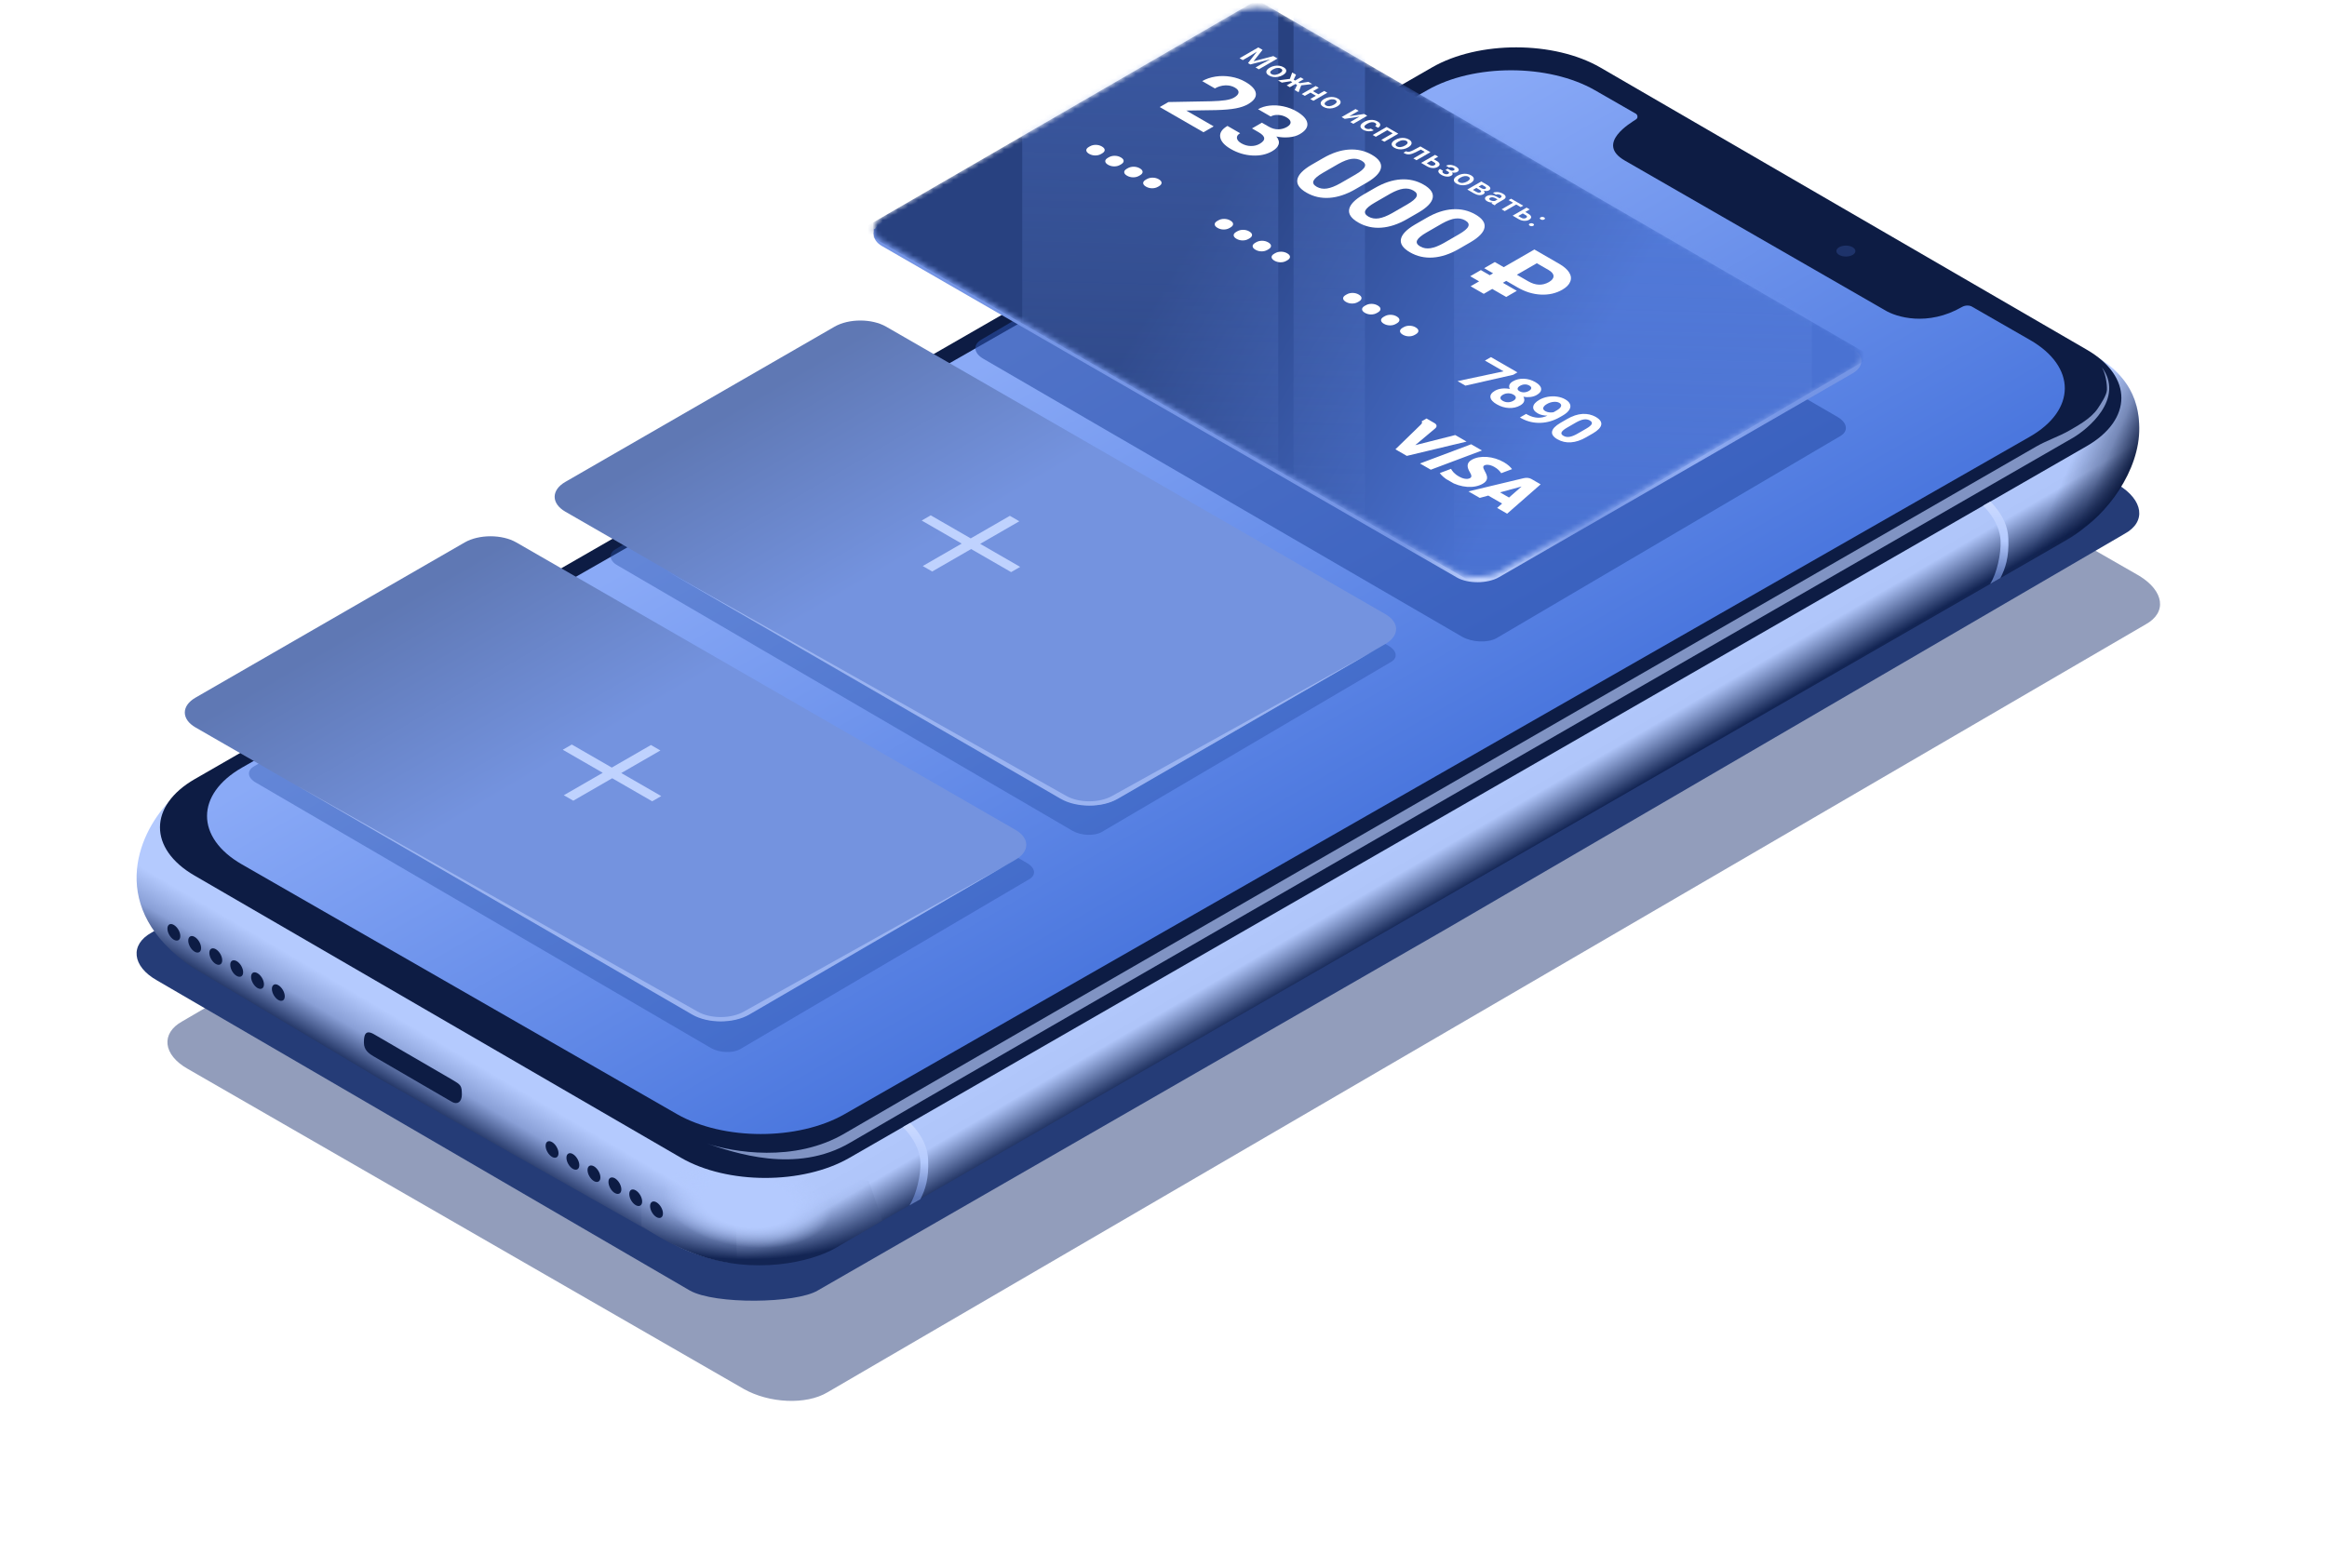 <svg width="460" height="310" viewBox="0 0 460 310" fill="none" xmlns="http://www.w3.org/2000/svg">
<g opacity="0.5" filter="url(#filter0_f)">
<path d="M147.054 274.654L37.119 211.351C32.18 208.571 31.751 204.294 36.045 201.941L296.388 50.108C300.682 47.542 307.982 47.97 312.921 50.75L422.856 113.839C427.794 116.833 428.438 121.11 424.144 123.463L358.364 161.795L290.701 201.223L163.587 275.296C159.292 277.862 151.992 277.434 147.054 274.654Z" fill="#253C77"/>
</g>
<g filter="url(#filter1_f)">
<path d="M136.361 255.172L31.042 193.859C26.079 191.065 25.647 186.766 29.963 184.402L291.62 31.803C295.936 29.224 303.273 29.654 308.236 32.448L418.726 95.855C423.689 98.865 424.337 103.163 420.021 105.528L353.909 144.053L285.904 183.681L161.645 255.172C157.329 257.752 141.324 257.967 136.361 255.172Z" fill="#253C77"/>
</g>
<path d="M316.379 32.206C307.207 26.929 292.337 26.929 283.166 32.206L38.575 172.931C29.403 178.208 29.984 185.619 39.156 190.896L132.83 245.806C142.002 251.083 156.812 251.512 165.984 246.235L408.715 106.672C417.887 101.395 419.746 91.678 410.575 86.401L316.379 32.206Z" fill="url(#paint0_linear)"/>
<path d="M413.693 70.111C429.494 78.653 422.063 96.507 412.359 104.007L407.552 95.261C407.543 85.947 404.598 65.195 413.693 70.111Z" fill="url(#paint1_linear)"/>
<path d="M422.889 84.562C422.772 76.057 417.673 72.804 414.906 70.761L396.323 90.993L400.585 111.275C401.686 110.674 405.146 108.706 410.175 105.647C416.462 101.825 423.006 93.068 422.889 84.562Z" fill="url(#paint2_linear)"/>
<path d="M37.951 191.233C21.165 179.698 27.093 165.18 33.328 158.597L145.158 227.516L145.682 249.754C139.985 249.516 133.692 246.449 131.342 245.122L74.886 213.238L37.951 191.233Z" fill="url(#paint3_linear)"/>
<path d="M126.811 229.822L126.811 242.363C128.042 242.922 130.797 245.477 137.556 247.981C149.067 252.245 160.476 249.5 165.154 246.776L174.398 241.355L171.735 233.461L126.811 229.822Z" fill="url(#paint4_radial)"/>
<path d="M121.603 229.9L121.483 240.124C121.363 240.298 124.001 241.714 135.512 245.978C147.024 250.243 155.737 247.755 158.655 245.978L173.894 239.264L178.261 227.332L121.603 229.9Z" fill="url(#paint5_radial)"/>
<path d="M89.36 217.889L73.893 208.897C72.829 208.271 71.939 207.59 71.939 206.169C71.939 204.987 72.041 203.427 73.893 204.482L89.36 213.475C91.079 214.484 91.299 214.632 91.299 216.412C91.299 217.851 90.444 218.495 89.36 217.889Z" fill="#0D1C44"/>
<path d="M55.019 194.806C55.729 195.22 56.292 196.196 56.292 197.002C56.292 197.807 55.729 198.124 55.019 197.734C54.309 197.319 53.745 196.343 53.745 195.538C53.745 194.732 54.333 194.391 55.019 194.806Z" fill="#0D1C44"/>
<path d="M50.905 192.439C51.615 192.854 52.179 193.83 52.179 194.635C52.179 195.44 51.615 195.757 50.905 195.367C50.195 194.952 49.632 193.976 49.632 193.171C49.632 192.341 50.195 192.024 50.905 192.439Z" fill="#0D1C44"/>
<path d="M46.791 190.048C47.501 190.462 48.064 191.438 48.064 192.244C48.064 193.049 47.501 193.366 46.791 192.976C46.081 192.585 45.518 191.585 45.518 190.78C45.493 189.974 46.081 189.657 46.791 190.048Z" fill="#0D1C44"/>
<path d="M42.654 187.681C43.364 188.096 43.927 189.072 43.927 189.877C43.927 190.682 43.364 190.999 42.654 190.609C41.944 190.194 41.381 189.218 41.381 188.413C41.381 187.608 41.944 187.291 42.654 187.681Z" fill="#0D1C44"/>
<path d="M38.482 185.26C39.192 185.675 39.756 186.651 39.756 187.456C39.756 188.262 39.192 188.579 38.482 188.188C37.772 187.774 37.209 186.798 37.209 185.992C37.209 185.187 37.797 184.846 38.482 185.26Z" fill="#0D1C44"/>
<path d="M34.369 182.894C35.079 183.309 35.642 184.285 35.642 185.09C35.642 185.895 35.079 186.212 34.369 185.822C33.659 185.407 33.096 184.431 33.096 183.626C33.096 182.796 33.659 182.479 34.369 182.894Z" fill="#0D1C44"/>
<path d="M129.779 237.739C130.489 238.154 131.052 239.13 131.052 239.935C131.052 240.74 130.489 241.057 129.779 240.667C129.069 240.252 128.506 239.276 128.506 238.471C128.506 237.666 129.094 237.324 129.779 237.739Z" fill="#0D1C44"/>
<path d="M125.666 235.372C126.376 235.787 126.939 236.763 126.939 237.568C126.939 238.374 126.376 238.691 125.666 238.3C124.956 237.886 124.393 236.91 124.393 236.104C124.393 235.275 124.956 234.958 125.666 235.372Z" fill="#0D1C44"/>
<path d="M121.551 232.981C122.262 233.396 122.825 234.372 122.825 235.177C122.825 235.982 122.262 236.299 121.551 235.909C120.841 235.519 120.278 234.518 120.278 233.713C120.254 232.908 120.841 232.591 121.551 232.981Z" fill="#0D1C44"/>
<path d="M117.414 230.614C118.124 231.029 118.687 232.005 118.687 232.81C118.687 233.616 118.124 233.933 117.414 233.542C116.704 233.128 116.141 232.152 116.141 231.346C116.141 230.541 116.704 230.224 117.414 230.614Z" fill="#0D1C44"/>
<path d="M113.243 228.194C113.953 228.609 114.516 229.585 114.516 230.39C114.516 231.195 113.953 231.512 113.243 231.122C112.533 230.707 111.97 229.731 111.97 228.926C111.97 228.121 112.557 227.779 113.243 228.194Z" fill="#0D1C44"/>
<path d="M109.13 225.827C109.84 226.242 110.403 227.218 110.403 228.023C110.403 228.828 109.84 229.146 109.13 228.755C108.42 228.34 107.856 227.364 107.856 226.559C107.856 225.73 108.42 225.412 109.13 225.827Z" fill="#0D1C44"/>
<path d="M316.378 13.362C307.218 8.047 292.294 8.029 283.095 13.321L38.504 154.046C29.36 159.307 29.329 167.831 38.434 173.115L134.601 228.914C143.761 234.229 158.686 234.247 167.885 228.954L412.475 88.229C421.62 82.968 421.651 74.444 412.545 69.161L316.378 13.362Z" fill="#0D1C44"/>
<path fill-rule="evenodd" clip-rule="evenodd" d="M181.94 229.788C181.759 225.818 178.474 222.872 178.474 222.872L179.936 222.038C180.89 223.084 183.299 225.544 183.471 229.294C183.642 233.044 182.903 235.26 181.94 237.123L179.791 238.328C181.159 236.187 182.055 232.286 181.94 229.788Z" fill="url(#paint6_linear)"/>
<path fill-rule="evenodd" clip-rule="evenodd" d="M395.473 106.914C395.291 102.945 392.007 99.998 392.007 99.998L393.469 99.165C394.422 100.211 396.831 102.671 397.003 106.421C397.175 110.17 396.402 112.437 395.439 114.3L393.408 115.461C394.776 113.32 395.587 109.413 395.473 106.914Z" fill="url(#paint7_linear)"/>
<path d="M315.288 17.844C306.134 12.589 291.318 12.58 282.145 17.824L47.858 151.768C38.63 157.043 38.614 165.63 47.822 170.917L133.807 220.283C142.96 225.539 157.776 225.548 166.95 220.304L401.237 86.36C410.465 81.084 410.481 72.498 401.272 67.211L315.288 17.844Z" fill="url(#paint8_linear)"/>
<path d="M322.889 21.906L319.418 20.07L321.899 18.642L393.833 60.029L391.474 61.386C390.803 60.846 389.138 59.953 387.847 60.697C381.073 64.594 374.838 62.727 372.568 61.307L321.182 31.742C315.283 28.348 322.469 24.241 323.393 23.613C324.131 23.11 323.365 22.265 322.889 21.906Z" fill="#0D1C44"/>
<circle opacity="0.4" r="1.533" transform="matrix(0.867 0.499 -0.867 0.499 364.894 49.644)" fill="#3857A4"/>
<g opacity="0.7" filter="url(#filter2_f)">
<path fill-rule="evenodd" clip-rule="evenodd" d="M415.422 81.316C413.81 83.763 411.292 85.673 409.826 86.539L409.815 86.545C380.485 103.428 339.481 127.038 299.539 150.049C235.714 186.819 174.6 222.058 168.166 225.874C157.299 232.32 144.96 227.815 139.772 226.127C144.762 227.751 157.007 230.022 167.077 224.05C173.507 220.235 234.396 185.126 298.083 148.435C335.402 126.936 373.681 104.894 402.529 88.287C404.653 87.064 406.999 86.316 409.017 85.154C410.313 84.388 413.326 82.837 414.7 80.751C415.382 79.715 416.434 78.164 416.493 77.113C416.551 76.091 416.242 73.553 415.33 72.422C416.556 73.942 417.03 75.542 416.941 77.113C416.855 78.655 416.233 80.084 415.422 81.316Z" fill="#B0C6FA"/>
</g>
<g opacity="0.4" filter="url(#filter3_f)">
<path d="M122.094 111.809L212.058 164.298C213.731 165.23 216.281 165.346 217.756 164.531L274.909 130.928C276.383 130.112 276.184 128.675 274.511 127.704L184.547 75.216C182.873 74.283 180.323 74.167 178.849 74.983L121.695 108.585C120.221 109.44 120.42 110.877 122.094 111.809Z" fill="#294FA8"/>
</g>
<g opacity="0.4" filter="url(#filter4_f)">
<path d="M50.603 154.755L140.567 207.243C142.24 208.175 144.791 208.292 146.265 207.476L203.418 173.874C204.893 173.058 204.693 171.621 203.02 170.65L113.056 118.161C111.383 117.229 108.833 117.113 107.358 117.928L50.205 151.531C48.73 152.385 48.93 153.823 50.603 154.755Z" fill="#294FA8"/>
</g>
<path d="M164.965 64.598C167.786 62.971 172.36 62.971 175.181 64.598L273.868 121.437C276.689 123.064 276.689 125.701 273.868 127.328L220.66 158.013C217.839 159.64 213.265 159.64 210.444 158.013L111.758 101.174C108.937 99.547 108.937 96.91 111.758 95.283L164.965 64.598Z" fill="url(#paint9_linear)"/>
<path d="M271.665 128.622L220.955 157.948C217.843 159.743 212.796 159.743 209.683 157.948L131.683 112.813L210.729 157.344C213.264 158.806 217.374 158.806 219.909 157.345L271.665 128.622Z" fill="#9AB3F1"/>
<path d="M199.878 113.122L191.974 108.564L184.278 113.002L182.406 111.923L190.102 107.485L182.198 102.926L183.987 101.895L191.891 106.453L199.629 101.991L201.501 103.07L193.763 107.533L201.667 112.091L199.878 113.122Z" fill="#BFD2FE"/>
<path d="M91.855 107.257C94.676 105.631 99.25 105.631 102.071 107.257L200.757 164.096C203.578 165.723 203.578 168.361 200.757 169.988L147.55 200.673C144.729 202.299 140.155 202.299 137.334 200.673L38.648 143.834C35.827 142.207 35.827 139.569 38.648 137.942L91.855 107.257Z" fill="url(#paint10_linear)"/>
<path d="M198.702 171.166L148.108 200.613C144.995 202.408 139.949 202.408 136.836 200.613L58.623 155.286L137.882 200.009C140.416 201.471 144.527 201.471 147.061 200.01L198.702 171.166Z" fill="#9AB3F1"/>
<path d="M128.925 158.441L121.021 153.883L113.325 158.322L111.453 157.242L119.149 152.804L111.245 148.245L113.034 147.214L120.938 151.772L128.676 147.31L130.548 148.389L122.81 152.852L130.714 157.41L128.925 158.441Z" fill="#BFD2FE"/>
<g opacity="0.6" filter="url(#filter5_f)">
<path d="M194.464 70.984L289.048 125.914C291.036 127.021 294.065 127.16 295.817 126.191L363.715 86.27C365.467 85.302 365.23 83.594 363.242 82.441L268.659 27.511C266.671 26.404 263.641 26.265 261.89 27.234L193.991 67.155C192.24 68.17 192.476 69.877 194.464 70.984Z" fill="#294FA8"/>
</g>
<path fill-rule="evenodd" clip-rule="evenodd" d="M296.318 114.129C294.064 115.429 290.193 115.456 287.988 114.184L174.346 48.652C172.141 47.381 172.187 45.148 174.441 43.849L244.366 3.526C246.62 2.226 250.491 2.2 252.696 3.471L366.338 69.004C368.543 70.275 368.497 72.507 366.243 73.807L296.318 114.129Z" fill="url(#paint11_linear)"/>
<path d="M172.726 46.312L172.726 46.321C172.721 46.321 172.721 46.318 172.726 46.312L172.759 45.246L173.768 45.649C173.429 45.881 172.783 46.253 172.726 46.312Z" fill="#7595E5"/>
<mask id="mask0" mask-type="alpha" maskUnits="userSpaceOnUse" x="172" y="1" width="196" height="114">
<path fill-rule="evenodd" clip-rule="evenodd" d="M296.432 113.015C294.039 114.396 290.17 114.423 287.832 113.073L174.522 47.659C172.184 46.31 172.23 44.076 174.623 42.694L244.228 2.511C246.621 1.13 250.49 1.104 252.828 2.453L366.138 67.867C368.476 69.217 368.43 71.45 366.037 72.832L296.432 113.015Z" fill="white"/>
</mask>
<g mask="url(#mask0)">
<path d="M248.5 0L370 70.5L292.5 116L170 45.5L248.5 0Z" fill="url(#paint12_linear)"/>
<path d="M202.076 -24.165H252.684V141.17H202.076V-24.165Z" fill="url(#paint13_linear)" fill-opacity="0.4"/>
<path d="M287.424 -24.165H358.164V141.17H287.424V-24.165Z" fill="url(#paint14_linear)" fill-opacity="0.4"/>
<path d="M255.71 -24.165H269.826V141.17H255.71V-24.165Z" fill="url(#paint15_linear)" fill-opacity="0.4"/>
</g>
<path d="M249.579 9.857L247.807 12.113L251.716 11.089L252.549 11.569L248.841 13.708L248.199 13.338L249.421 12.633L251.12 11.727L247.167 12.743L246.707 12.477L248.469 10.201L246.9 11.179L245.678 11.884L245.036 11.514L248.744 9.375L249.579 9.857Z" fill="white"/>
<path d="M251.041 13.358C251.311 13.202 251.607 13.093 251.93 13.031C252.254 12.967 252.57 12.958 252.879 13.003C253.19 13.047 253.471 13.141 253.722 13.286C254.094 13.501 254.276 13.743 254.267 14.014C254.261 14.287 254.069 14.542 253.692 14.781L253.549 14.866C253.278 15.023 252.982 15.133 252.663 15.195C252.345 15.259 252.031 15.268 251.718 15.223C251.407 15.179 251.125 15.084 250.87 14.937C250.481 14.713 250.299 14.459 250.323 14.175C250.35 13.891 250.579 13.624 251.01 13.376L251.041 13.358ZM251.606 13.746C251.323 13.909 251.159 14.071 251.115 14.232C251.072 14.391 251.155 14.531 251.364 14.652C251.573 14.772 251.817 14.819 252.095 14.791C252.375 14.765 252.672 14.661 252.986 14.48C253.265 14.319 253.425 14.157 253.468 13.994C253.512 13.831 253.431 13.691 253.226 13.572C253.024 13.456 252.783 13.41 252.503 13.434C252.224 13.458 251.925 13.562 251.606 13.746Z" fill="white"/>
<path d="M256.409 16.794L256.08 16.605L254.973 17.244L254.354 16.887L255.462 16.248L255.136 16.06L253.394 16.333L252.635 15.896L254.983 15.596L255.439 14.335L256.195 14.771L255.737 15.755L256.027 15.922L257.109 15.298L257.728 15.655L256.646 16.279L256.939 16.448L258.647 16.185L259.404 16.621L257.226 16.881L256.704 18.242L255.935 17.799L256.409 16.794Z" fill="white"/>
<path d="M259.63 19.93L259.011 19.573L260.124 18.931L259.052 18.313L257.939 18.954L257.32 18.598L260.076 17.009L260.695 17.366L259.546 18.028L260.618 18.646L261.767 17.984L262.386 18.341L259.63 19.93Z" fill="white"/>
<path d="M261.787 19.555C262.057 19.399 262.353 19.29 262.676 19.227C263 19.164 263.317 19.154 263.626 19.2C263.936 19.244 264.217 19.338 264.469 19.483C264.84 19.697 265.022 19.94 265.014 20.211C265.007 20.484 264.815 20.739 264.438 20.978L264.296 21.063C264.024 21.22 263.728 21.329 263.409 21.392C263.092 21.456 262.777 21.465 262.464 21.42C262.154 21.376 261.871 21.28 261.616 21.134C261.228 20.909 261.045 20.655 261.069 20.372C261.096 20.088 261.325 19.821 261.756 19.573L261.787 19.555ZM262.352 19.943C262.069 20.106 261.905 20.268 261.861 20.429C261.818 20.588 261.902 20.728 262.11 20.849C262.319 20.969 262.563 21.016 262.841 20.988C263.121 20.962 263.419 20.858 263.733 20.677C264.011 20.516 264.172 20.354 264.214 20.191C264.258 20.028 264.178 19.888 263.972 19.769C263.77 19.653 263.529 19.607 263.249 19.631C262.97 19.655 262.672 19.759 262.352 19.943Z" fill="white"/>
<path d="M269.661 22.536L270.277 22.891L267.522 24.48L266.905 24.125L268.744 23.064L265.826 23.502L265.209 23.147L267.965 21.558L268.581 21.913L266.742 22.974L269.661 22.536Z" fill="white"/>
<path d="M269.964 25.377C270.118 25.466 270.291 25.514 270.483 25.521C270.675 25.528 270.841 25.495 270.98 25.423L271.563 25.759C271.385 25.854 271.171 25.916 270.921 25.944C270.673 25.972 270.42 25.961 270.162 25.912C269.904 25.863 269.676 25.781 269.477 25.667C269.092 25.444 268.911 25.196 268.935 24.922C268.959 24.648 269.19 24.384 269.63 24.131L269.694 24.094C270.113 23.852 270.561 23.723 271.036 23.708C271.513 23.691 271.945 23.794 272.332 24.017C272.66 24.206 272.83 24.416 272.844 24.645C272.861 24.874 272.719 25.081 272.419 25.266L271.836 24.93C271.987 24.834 272.062 24.728 272.062 24.611C272.064 24.494 271.987 24.391 271.83 24.301C271.63 24.185 271.403 24.138 271.148 24.16C270.895 24.18 270.62 24.276 270.323 24.445L270.224 24.502C269.925 24.674 269.755 24.834 269.714 24.981C269.677 25.128 269.76 25.26 269.964 25.377Z" fill="white"/>
<path d="M273.664 28.022L273.045 27.665L275.301 26.364L274.227 25.744L271.97 27.046L271.352 26.689L274.107 25.1L276.419 26.433L273.664 28.022Z" fill="white"/>
<path d="M275.818 27.646C276.088 27.49 276.384 27.381 276.707 27.319C277.031 27.255 277.348 27.246 277.657 27.291C277.968 27.335 278.249 27.429 278.5 27.574C278.872 27.788 279.053 28.031 279.045 28.302C279.038 28.575 278.846 28.83 278.469 29.069L278.327 29.154C278.055 29.311 277.76 29.421 277.44 29.483C277.123 29.547 276.808 29.556 276.496 29.511C276.185 29.467 275.902 29.372 275.648 29.225C275.259 29 275.076 28.747 275.1 28.463C275.127 28.179 275.356 27.912 275.788 27.664L275.818 27.646ZM276.384 28.034C276.1 28.197 275.936 28.359 275.892 28.52C275.85 28.679 275.933 28.819 276.142 28.94C276.35 29.06 276.594 29.107 276.872 29.079C277.153 29.053 277.45 28.949 277.764 28.768C278.042 28.608 278.203 28.445 278.245 28.282C278.289 28.119 278.209 27.979 278.003 27.86C277.801 27.744 277.56 27.698 277.28 27.722C277.001 27.746 276.703 27.85 276.384 28.034Z" fill="white"/>
<path d="M282.765 30.093L280.01 31.681L279.391 31.325L281.647 30.023L280.868 29.574L279.857 30.098C279.363 30.346 278.942 30.486 278.594 30.518C278.249 30.551 277.927 30.481 277.629 30.308L277.438 30.198L277.95 29.9L278.09 29.966C278.244 30.034 278.425 30.043 278.632 29.994C278.843 29.945 279.151 29.814 279.556 29.599L280.784 28.95L282.765 30.093Z" fill="white"/>
<path d="M283.422 31.482L284.028 31.831C284.254 31.961 284.412 32.097 284.502 32.239C284.592 32.381 284.61 32.518 284.555 32.649C284.503 32.781 284.383 32.901 284.196 33.009C283.913 33.172 283.585 33.246 283.213 33.229C282.841 33.213 282.488 33.109 282.154 32.918L280.924 32.209L283.679 30.62L284.298 30.977L283.422 31.482ZM282.925 31.768L282.037 32.281L282.64 32.629C282.791 32.716 282.948 32.763 283.109 32.77C283.274 32.776 283.425 32.74 283.565 32.659C283.704 32.579 283.77 32.491 283.763 32.395C283.76 32.299 283.686 32.209 283.542 32.123L282.925 31.768Z" fill="white"/>
<path d="M288.047 34.007C287.924 34.078 287.774 34.121 287.596 34.138C287.421 34.155 287.236 34.142 287.041 34.1C287.246 34.346 287.191 34.56 286.875 34.742C286.622 34.888 286.317 34.945 285.961 34.913C285.606 34.881 285.256 34.766 284.912 34.567C284.701 34.446 284.544 34.315 284.441 34.175C284.339 34.034 284.304 33.898 284.336 33.768C284.37 33.637 284.476 33.52 284.654 33.417L285.271 33.773C285.159 33.837 285.115 33.92 285.138 34.022C285.164 34.123 285.253 34.217 285.406 34.306C285.557 34.393 285.711 34.442 285.869 34.452C286.031 34.463 286.168 34.436 286.282 34.37C286.416 34.293 286.474 34.215 286.455 34.135C286.436 34.056 286.345 33.969 286.182 33.875L285.739 33.62L286.185 33.363L286.643 33.627C286.924 33.785 287.176 33.799 287.4 33.67C287.512 33.605 287.559 33.532 287.542 33.449C287.525 33.367 287.447 33.286 287.308 33.206C287.172 33.127 287.024 33.081 286.862 33.066C286.703 33.05 286.572 33.072 286.47 33.131L285.854 32.775C286.097 32.635 286.397 32.58 286.755 32.608C287.115 32.635 287.452 32.74 287.766 32.921C288.108 33.117 288.304 33.311 288.355 33.501C288.406 33.691 288.303 33.86 288.047 34.007Z" fill="white"/>
<path d="M288.118 34.739C288.388 34.583 288.684 34.474 289.007 34.411C289.331 34.347 289.647 34.338 289.956 34.383C290.267 34.427 290.548 34.522 290.799 34.667C291.171 34.881 291.353 35.124 291.344 35.395C291.338 35.667 291.146 35.923 290.769 36.162L290.626 36.247C290.355 36.404 290.059 36.513 289.74 36.576C289.422 36.639 289.108 36.649 288.795 36.604C288.484 36.56 288.202 36.464 287.947 36.317C287.558 36.093 287.376 35.839 287.4 35.555C287.427 35.271 287.656 35.005 288.087 34.756L288.118 34.739ZM288.683 35.126C288.4 35.29 288.236 35.452 288.192 35.612C288.149 35.772 288.232 35.912 288.441 36.032C288.65 36.153 288.894 36.199 289.172 36.172C289.452 36.145 289.749 36.042 290.063 35.861C290.342 35.7 290.502 35.538 290.545 35.374C290.589 35.212 290.508 35.072 290.303 34.953C290.101 34.837 289.86 34.791 289.58 34.815C289.301 34.839 289.002 34.942 288.683 35.126Z" fill="white"/>
<path d="M290.056 37.474L292.811 35.886L293.929 36.53C294.306 36.748 294.527 36.951 294.591 37.141C294.657 37.33 294.567 37.495 294.321 37.637C294.194 37.711 294.039 37.754 293.858 37.767C293.679 37.779 293.486 37.757 293.277 37.699C293.42 37.824 293.487 37.95 293.478 38.077C293.47 38.203 293.388 38.31 293.234 38.4C292.977 38.547 292.687 38.605 292.363 38.573C292.04 38.542 291.702 38.424 291.347 38.219L290.056 37.474ZM291.848 37.154L291.163 37.549L291.841 37.94C292.158 38.123 292.431 38.149 292.658 38.018C292.887 37.886 292.841 37.727 292.518 37.541L291.848 37.154ZM292.292 36.899L292.801 37.193C293.152 37.395 293.432 37.437 293.639 37.317C293.856 37.192 293.802 37.031 293.476 36.836L292.938 36.526L292.292 36.899Z" fill="white"/>
<path d="M294.838 40.232C294.863 40.186 294.925 40.123 295.024 40.043C294.622 40.048 294.278 39.968 293.992 39.803C293.716 39.644 293.569 39.468 293.552 39.276C293.535 39.084 293.643 38.921 293.875 38.787C294.169 38.618 294.503 38.551 294.876 38.586C295.253 38.621 295.644 38.756 296.05 38.99L296.43 39.209L296.61 39.104C296.753 39.022 296.827 38.934 296.832 38.839C296.839 38.743 296.761 38.648 296.598 38.554C296.457 38.472 296.306 38.426 296.144 38.416C295.985 38.404 295.851 38.429 295.742 38.492L295.123 38.135C295.274 38.048 295.465 37.996 295.696 37.978C295.929 37.959 296.168 37.978 296.414 38.034C296.662 38.091 296.892 38.18 297.105 38.303C297.427 38.489 297.603 38.684 297.632 38.889C297.662 39.092 297.533 39.28 297.245 39.452L296.002 40.169C295.754 40.312 295.591 40.446 295.513 40.572L295.47 40.596L294.838 40.232ZM294.604 39.583C294.726 39.654 294.87 39.703 295.037 39.73C295.205 39.758 295.366 39.759 295.52 39.733L296.04 39.433L295.706 39.241C295.477 39.109 295.265 39.032 295.07 39.012C294.874 38.991 294.704 39.023 294.558 39.107C294.439 39.176 294.383 39.253 294.39 39.339C294.4 39.425 294.471 39.507 294.604 39.583Z" fill="white"/>
<path d="M300.614 40.952L299.72 40.436L297.456 41.742L296.837 41.385L299.101 40.079L298.217 39.57L298.709 39.286L301.105 40.668L300.614 40.952Z" fill="white"/>
<path d="M301.517 41.916L302.124 42.266C302.349 42.396 302.507 42.532 302.597 42.674C302.687 42.816 302.705 42.953 302.651 43.084C302.598 43.216 302.478 43.336 302.292 43.444C302.008 43.607 301.68 43.681 301.309 43.664C300.937 43.647 300.584 43.544 300.249 43.353L299.019 42.643L301.775 41.054L302.394 41.411L301.517 41.916ZM301.021 42.203L300.132 42.715L300.736 43.063C300.887 43.151 301.043 43.197 301.204 43.204C301.369 43.211 301.521 43.175 301.66 43.094C301.799 43.014 301.866 42.926 301.859 42.83C301.855 42.734 301.781 42.643 301.637 42.558L301.021 42.203Z" fill="white"/>
<path d="M303.078 44.232C303.194 44.299 303.25 44.369 303.246 44.444C303.245 44.517 303.195 44.582 303.096 44.639C302.999 44.695 302.887 44.723 302.76 44.724C302.634 44.724 302.514 44.691 302.398 44.624C302.288 44.561 302.232 44.492 302.23 44.419C302.229 44.345 302.277 44.28 302.375 44.223C302.474 44.167 302.587 44.138 302.714 44.137C302.843 44.135 302.965 44.167 303.078 44.232ZM305.24 42.985C305.356 43.052 305.412 43.123 305.409 43.197C305.407 43.27 305.357 43.335 305.258 43.392C305.162 43.448 305.049 43.476 304.922 43.477C304.797 43.477 304.676 43.444 304.561 43.377C304.45 43.314 304.394 43.245 304.392 43.172C304.391 43.099 304.439 43.033 304.538 42.977C304.636 42.92 304.749 42.891 304.876 42.89C305.005 42.888 305.127 42.92 305.24 42.985Z" fill="white"/>
<path d="M237.9 26.148L229.259 21.165L230.973 20.177L239.398 20.022C240.57 19.992 241.516 19.922 242.238 19.812C242.965 19.706 243.534 19.534 243.944 19.298C244.504 18.975 244.801 18.641 244.836 18.294C244.876 17.945 244.634 17.619 244.108 17.316C243.543 16.99 242.899 16.845 242.177 16.881C241.467 16.918 240.795 17.119 240.16 17.485L237.649 16.038C238.417 15.595 239.3 15.295 240.298 15.139C241.303 14.986 242.319 14.999 243.346 15.179C244.38 15.355 245.321 15.688 246.169 16.177C247.468 16.926 248.163 17.687 248.256 18.459C248.354 19.235 247.834 19.95 246.697 20.606C246.074 20.966 245.277 21.239 244.307 21.425C243.338 21.611 242.03 21.726 240.385 21.77L234.497 21.859L239.918 24.985L237.9 26.148Z" fill="white"/>
<path d="M249.451 24.261L250.784 25.03C251.419 25.396 252.048 25.576 252.672 25.569C253.295 25.563 253.87 25.408 254.395 25.105C254.903 24.812 255.145 24.496 255.122 24.156C255.105 23.82 254.831 23.499 254.3 23.193C253.821 22.916 253.287 22.762 252.698 22.728C252.115 22.692 251.613 22.795 251.191 23.038L248.689 21.595C249.347 21.215 250.112 20.977 250.983 20.881C251.867 20.784 252.773 20.834 253.702 21.031C254.637 21.23 255.489 21.552 256.257 21.994C257.59 22.763 258.314 23.55 258.43 24.356C258.551 25.158 258.052 25.882 256.932 26.528C256.355 26.861 255.648 27.066 254.811 27.142C253.974 27.219 253.139 27.167 252.308 26.987C252.764 27.543 252.911 28.068 252.75 28.56C252.594 29.056 252.17 29.504 251.477 29.903C250.357 30.549 249.05 30.83 247.555 30.747C246.065 30.667 244.648 30.24 243.303 29.464C242.045 28.738 241.346 27.953 241.208 27.107C241.075 26.265 241.554 25.529 242.645 24.9L245.148 26.343C244.674 26.616 244.464 26.941 244.515 27.317C244.573 27.696 244.862 28.036 245.381 28.335C245.976 28.678 246.596 28.857 247.243 28.87C247.901 28.883 248.49 28.74 249.009 28.44C250.268 27.715 250.204 26.953 248.819 26.154L247.494 25.39L249.451 24.261Z" fill="white"/>
<path d="M267.894 37.433C266.151 38.438 264.457 38.999 262.812 39.116C261.166 39.232 259.648 38.889 258.257 38.087C256.883 37.295 256.286 36.428 256.465 35.486C256.644 34.544 257.57 33.58 259.244 32.595L261.565 31.257C263.325 30.241 265.025 29.681 266.665 29.574C268.31 29.471 269.819 29.815 271.193 30.608C272.567 31.4 273.164 32.267 272.986 33.209C272.812 34.148 271.889 35.11 270.215 36.095L267.894 37.433ZM267.938 34.522C268.982 33.92 269.597 33.399 269.782 32.959C269.978 32.52 269.773 32.126 269.167 31.776C268.578 31.436 267.914 31.317 267.176 31.416C266.448 31.516 265.594 31.839 264.613 32.385L261.547 34.153C260.52 34.745 259.894 35.266 259.669 35.715C259.455 36.165 259.657 36.568 260.275 36.924C260.887 37.277 261.568 37.393 262.318 37.273C263.068 37.154 263.943 36.812 264.942 36.25L267.938 34.522Z" fill="white"/>
<path d="M278.129 43.335C276.386 44.34 274.692 44.901 273.046 45.018C271.401 45.134 269.883 44.791 268.492 43.989C267.118 43.197 266.521 42.33 266.7 41.388C266.879 40.446 267.805 39.482 269.479 38.497L271.8 37.159C273.56 36.143 275.26 35.583 276.899 35.476C278.545 35.373 280.054 35.717 281.428 36.51C282.802 37.302 283.399 38.169 283.22 39.111C283.047 40.05 282.124 41.012 280.45 41.997L278.129 43.335ZM278.172 40.424C279.217 39.822 279.832 39.301 280.017 38.861C280.213 38.422 280.008 38.027 279.402 37.678C278.813 37.338 278.149 37.218 277.41 37.318C276.683 37.418 275.829 37.741 274.847 38.287L271.782 40.055C270.755 40.647 270.128 41.168 269.903 41.617C269.69 42.067 269.892 42.47 270.509 42.826C271.121 43.179 271.802 43.295 272.553 43.175C273.303 43.055 274.178 42.714 275.176 42.152L278.172 40.424Z" fill="white"/>
<path d="M288.364 49.237C286.62 50.242 284.926 50.803 283.281 50.92C281.636 51.036 280.118 50.693 278.727 49.891C277.353 49.099 276.755 48.232 276.934 47.29C277.113 46.348 278.04 45.384 279.714 44.399L282.034 43.06C283.795 42.045 285.495 41.484 287.134 41.378C288.779 41.275 290.289 41.619 291.663 42.411C293.037 43.204 293.634 44.071 293.455 45.013C293.282 45.952 292.358 46.913 290.684 47.899L288.364 49.237ZM288.407 46.326C289.452 45.724 290.067 45.203 290.251 44.763C290.448 44.324 290.243 43.929 289.637 43.58C289.048 43.24 288.384 43.12 287.645 43.22C286.918 43.32 286.063 43.643 285.082 44.189L282.017 45.956C280.989 46.549 280.363 47.07 280.138 47.519C279.924 47.969 280.126 48.371 280.744 48.728C281.356 49.081 282.037 49.197 282.788 49.077C283.538 48.957 284.413 48.616 285.411 48.054L288.407 46.326Z" fill="white"/>
<path d="M297.741 58.719L294.988 57.131L293.308 58.1L290.711 56.602L292.39 55.633L290.633 54.62L292.737 53.406L294.494 54.42L295.153 54.041L293.395 53.027L295.499 51.814L297.257 52.827L303.318 49.332L308.218 52.158C309.165 52.704 309.826 53.282 310.201 53.891C310.577 54.5 310.643 55.101 310.4 55.693C310.17 56.286 309.65 56.815 308.842 57.281C307.595 58 306.187 58.323 304.616 58.25C303.052 58.18 301.517 57.71 300.01 56.842L297.75 55.538L297.092 55.918L299.846 57.506L297.741 58.719ZM299.854 54.325L302.097 55.618C303.551 56.457 304.917 56.509 306.192 55.773C306.798 55.423 307.101 55.036 307.101 54.61C307.107 54.18 306.787 53.776 306.14 53.396L303.803 52.048L299.854 54.325Z" fill="white"/>
<path d="M215.438 28.94C215.791 28.736 216.187 28.637 216.625 28.643C217.063 28.649 217.458 28.754 217.811 28.957C218.178 29.169 218.365 29.398 218.372 29.645C218.382 29.893 218.219 30.118 217.883 30.32L217.664 30.446C217.314 30.648 216.92 30.746 216.482 30.74C216.051 30.734 215.655 30.627 215.295 30.42C214.939 30.214 214.752 29.985 214.735 29.733C214.721 29.482 214.896 29.252 215.26 29.042L215.438 28.94Z" fill="white"/>
<path d="M219.187 31.101C219.54 30.898 219.935 30.799 220.373 30.805C220.811 30.811 221.207 30.915 221.56 31.119C221.927 31.33 222.114 31.559 222.12 31.806C222.131 32.055 221.968 32.28 221.631 32.482L221.412 32.608C221.063 32.81 220.669 32.908 220.231 32.902C219.799 32.896 219.404 32.789 219.044 32.582C218.687 32.376 218.501 32.147 218.484 31.894C218.47 31.644 218.645 31.414 219.008 31.204L219.187 31.101Z" fill="white"/>
<path d="M222.935 33.263C223.288 33.059 223.684 32.961 224.122 32.966C224.56 32.972 224.956 33.077 225.309 33.281C225.675 33.492 225.862 33.721 225.869 33.968C225.879 34.217 225.716 34.442 225.38 34.643L225.161 34.77C224.811 34.971 224.417 35.069 223.979 35.063C223.548 35.057 223.153 34.951 222.793 34.743C222.436 34.538 222.249 34.309 222.232 34.056C222.219 33.805 222.394 33.575 222.757 33.366L222.935 33.263Z" fill="white"/>
<path d="M226.684 35.425C227.037 35.221 227.433 35.122 227.871 35.128C228.309 35.134 228.704 35.239 229.057 35.442C229.424 35.654 229.611 35.883 229.618 36.13C229.628 36.378 229.465 36.603 229.129 36.805L228.91 36.931C228.56 37.133 228.166 37.231 227.728 37.225C227.297 37.219 226.901 37.112 226.541 36.905C226.185 36.699 225.998 36.47 225.981 36.218C225.967 35.967 226.142 35.737 226.506 35.528L226.684 35.425Z" fill="white"/>
<path d="M240.823 43.578C241.176 43.374 241.572 43.276 242.01 43.281C242.448 43.287 242.843 43.392 243.197 43.596C243.563 43.807 243.75 44.036 243.757 44.283C243.767 44.532 243.604 44.757 243.268 44.959L243.049 45.085C242.699 45.286 242.305 45.384 241.867 45.379C241.436 45.373 241.04 45.266 240.68 45.058C240.324 44.853 240.137 44.624 240.12 44.371C240.107 44.12 240.281 43.89 240.645 43.681L240.823 43.578Z" fill="white"/>
<path d="M244.572 45.74C244.925 45.536 245.32 45.437 245.758 45.443C246.196 45.449 246.592 45.554 246.945 45.757C247.312 45.969 247.499 46.198 247.505 46.445C247.516 46.693 247.353 46.919 247.017 47.12L246.798 47.246C246.448 47.448 246.054 47.546 245.616 47.54C245.185 47.534 244.789 47.428 244.429 47.22C244.073 47.014 243.886 46.785 243.869 46.533C243.855 46.282 244.03 46.052 244.393 45.843L244.572 45.74Z" fill="white"/>
<path d="M248.32 47.901C248.674 47.698 249.069 47.599 249.507 47.605C249.945 47.611 250.341 47.715 250.694 47.919C251.061 48.13 251.247 48.36 251.254 48.606C251.264 48.855 251.101 49.08 250.765 49.282L250.546 49.408C250.196 49.61 249.803 49.708 249.365 49.702C248.933 49.696 248.538 49.589 248.178 49.382C247.821 49.176 247.635 48.947 247.618 48.694C247.604 48.444 247.779 48.214 248.142 48.004L248.32 47.901Z" fill="white"/>
<path d="M252.069 50.063C252.422 49.859 252.818 49.761 253.256 49.767C253.694 49.772 254.089 49.877 254.443 50.081C254.809 50.292 254.996 50.521 255.003 50.768C255.013 51.017 254.85 51.242 254.514 51.444L254.295 51.57C253.945 51.772 253.551 51.869 253.113 51.864C252.682 51.858 252.286 51.751 251.926 51.543C251.57 51.338 251.383 51.109 251.366 50.856C251.353 50.605 251.528 50.375 251.891 50.166L252.069 50.063Z" fill="white"/>
<path d="M266.208 58.217C266.561 58.013 266.957 57.914 267.395 57.92C267.833 57.926 268.229 58.031 268.582 58.234C268.948 58.446 269.135 58.675 269.142 58.921C269.152 59.17 268.989 59.395 268.653 59.597L268.434 59.723C268.084 59.925 267.69 60.023 267.252 60.017C266.821 60.011 266.426 59.904 266.066 59.697C265.709 59.491 265.522 59.262 265.505 59.01C265.492 58.759 265.667 58.529 266.03 58.319L266.208 58.217Z" fill="white"/>
<path d="M269.957 60.378C270.31 60.175 270.706 60.076 271.144 60.081C271.582 60.087 271.977 60.192 272.33 60.396C272.697 60.607 272.884 60.836 272.891 61.083C272.901 61.332 272.738 61.557 272.402 61.759L272.183 61.885C271.833 62.087 271.439 62.184 271.001 62.179C270.57 62.173 270.174 62.066 269.814 61.858C269.458 61.653 269.271 61.424 269.254 61.171C269.24 60.92 269.415 60.691 269.779 60.481L269.957 60.378Z" fill="white"/>
<path d="M273.706 62.54C274.059 62.336 274.454 62.237 274.892 62.243C275.33 62.249 275.726 62.354 276.079 62.557C276.446 62.769 276.633 62.998 276.639 63.245C276.65 63.493 276.487 63.719 276.15 63.92L275.931 64.047C275.582 64.248 275.188 64.346 274.75 64.34C274.318 64.334 273.923 64.228 273.563 64.02C273.206 63.815 273.02 63.586 273.003 63.333C272.989 63.082 273.164 62.852 273.527 62.643L273.706 62.54Z" fill="white"/>
<path d="M277.454 64.702C277.807 64.498 278.203 64.399 278.641 64.405C279.079 64.411 279.475 64.516 279.828 64.719C280.194 64.931 280.381 65.16 280.388 65.406C280.398 65.655 280.235 65.88 279.899 66.082L279.68 66.208C279.33 66.41 278.936 66.508 278.498 66.502C278.067 66.496 277.672 66.389 277.312 66.182C276.955 65.976 276.768 65.747 276.751 65.495C276.738 65.244 276.913 65.014 277.276 64.804L277.454 64.702Z" fill="white"/>
<path d="M299.142 74.106L289.683 76.253L288.13 75.357L297.227 73.425L293.539 71.298L294.731 70.611L299.967 73.63L299.142 74.106Z" fill="white"/>
<path d="M303.777 78.1C303.417 78.308 303.008 78.44 302.549 78.497C302.091 78.554 301.62 78.539 301.138 78.453C301.325 78.76 301.371 79.063 301.276 79.361C301.184 79.656 300.933 79.922 300.522 80.159C299.863 80.539 299.118 80.711 298.286 80.673C297.457 80.634 296.658 80.392 295.887 79.948C295.116 79.504 294.697 79.04 294.629 78.559C294.561 78.077 294.855 77.647 295.51 77.269C295.921 77.032 296.384 76.887 296.901 76.832C297.417 76.777 297.938 76.803 298.464 76.911C298.315 76.633 298.289 76.362 298.388 76.097C298.49 75.835 298.721 75.6 299.081 75.393C299.712 75.028 300.425 74.86 301.22 74.887C302.018 74.913 302.778 75.134 303.502 75.551C304.221 75.966 304.605 76.403 304.653 76.861C304.707 77.319 304.415 77.732 303.777 78.1ZM299.152 79.246C299.474 79.06 299.639 78.857 299.646 78.638C299.653 78.419 299.498 78.218 299.182 78.036C298.87 77.856 298.524 77.768 298.143 77.772C297.766 77.774 297.415 77.868 297.089 78.056C296.773 78.239 296.61 78.438 296.6 78.656C296.59 78.873 296.748 79.076 297.074 79.264C297.393 79.448 297.736 79.538 298.103 79.534C298.473 79.532 298.822 79.436 299.152 79.246ZM302.233 77.293C302.522 77.126 302.676 76.949 302.697 76.761C302.721 76.571 302.593 76.396 302.315 76.236C302.04 76.077 301.741 76.002 301.418 76.012C301.096 76.022 300.785 76.113 300.486 76.285C300.191 76.456 300.03 76.637 300.002 76.829C299.975 77.021 300.101 77.197 300.379 77.358C300.658 77.518 300.962 77.59 301.291 77.572C301.624 77.556 301.938 77.463 302.233 77.293Z" fill="white"/>
<path d="M305.895 82.183C305.135 82.179 304.498 82.029 303.985 81.734C303.33 81.356 303.03 80.924 303.084 80.439C303.142 79.951 303.552 79.487 304.316 79.046C304.802 78.766 305.352 78.57 305.967 78.459C306.588 78.347 307.201 78.337 307.805 78.427C308.413 78.515 308.955 78.696 309.43 78.97C309.919 79.252 310.232 79.573 310.367 79.933C310.503 80.294 310.447 80.667 310.199 81.052C309.951 81.438 309.534 81.802 308.946 82.145L308.401 82.459C307.165 83.172 305.887 83.555 304.566 83.608C303.245 83.66 301.997 83.376 300.822 82.753L300.456 82.547L301.683 81.84L302.014 82.025C303.352 82.729 304.646 82.782 305.895 82.183ZM305.473 81.293C305.71 81.43 305.975 81.513 306.267 81.54C306.563 81.569 306.841 81.559 307.103 81.51L307.709 81.161C308.208 80.873 308.5 80.595 308.585 80.327C308.67 80.059 308.552 79.832 308.233 79.648C307.938 79.478 307.559 79.416 307.097 79.463C306.639 79.508 306.206 79.648 305.799 79.883C305.395 80.116 305.153 80.361 305.075 80.618C305.004 80.874 305.137 81.099 305.473 81.293Z" fill="white"/>
<path d="M313.535 86.471C312.51 87.063 311.513 87.392 310.546 87.461C309.578 87.53 308.685 87.328 307.867 86.856C307.058 86.39 306.707 85.88 306.812 85.326C306.917 84.772 307.462 84.205 308.447 83.625L309.812 82.838C310.848 82.241 311.848 81.911 312.812 81.848C313.78 81.788 314.668 81.99 315.476 82.456C316.284 82.922 316.636 83.432 316.53 83.987C316.428 84.539 315.885 85.105 314.9 85.684L313.535 86.471ZM313.561 84.759C314.175 84.404 314.537 84.098 314.646 83.84C314.761 83.581 314.641 83.349 314.284 83.144C313.938 82.944 313.547 82.873 313.113 82.932C312.685 82.991 312.182 83.181 311.605 83.502L309.802 84.542C309.198 84.89 308.829 85.197 308.697 85.461C308.571 85.725 308.69 85.962 309.053 86.172C309.413 86.379 309.814 86.448 310.255 86.377C310.697 86.307 311.211 86.106 311.799 85.775L313.561 84.759Z" fill="white"/>
<g clip-path="url(#clip0)">
<path d="M289.904 87.317L278.098 90.143L275.844 88.843L280.81 84.016C281.116 83.72 281.178 83.583 281.037 83.3C280.804 82.842 280.225 82.203 279.645 81.679L279.94 81.566L283.57 83.659C284.034 83.927 284.138 84.344 283.702 84.715L279.766 88.02L287.669 86.023L289.909 87.314L289.904 87.317ZM293.11 95.652C295.324 94.386 292.425 92.576 293.43 92.02C293.734 91.85 294.336 91.827 295.032 92.137C295.378 92.29 296.251 92.759 296.759 93.565L298.903 92.761C298.59 92.355 298.109 91.87 297.29 91.398C295.184 90.183 292.564 89.982 290.93 90.913C289.715 91.596 290.116 92.605 290.525 93.302C290.944 94.016 290.965 94.328 290.59 94.539C290.026 94.859 289.12 94.625 288.498 94.272C287.408 93.666 287.096 93.123 286.833 92.706L284.619 93.539C284.887 93.959 285.599 94.607 286.546 95.164C288.781 96.453 291.371 96.649 293.11 95.652ZM295.955 100.434L297.928 101.572L304.554 95.766L302.734 94.716C302.324 94.48 301.739 94.419 301.211 94.547L290.277 97.16L292.517 98.451L294.205 97.99L296.938 99.566L295.955 100.434ZM296.531 97.354L300.795 96.192L298.302 98.375L296.531 97.354ZM292.952 89.075L282.839 92.876L280.703 91.644L290.816 87.844L292.952 89.075Z" fill="white"/>
<path d="M280.525 94.301C280.718 94.372 280.995 94.503 281.251 94.651C281.616 94.861 281.783 95.032 281.816 95.218C281.854 95.367 281.768 95.513 281.543 95.643C281.268 95.802 280.841 95.838 280.435 95.731L280.425 95.736C280.621 95.93 280.717 96.239 280.292 96.484C280.047 96.625 279.763 96.681 279.48 96.679C279.103 96.669 278.702 96.536 278.239 96.269C277.987 96.124 277.81 96.004 277.706 95.921L280.521 94.299L280.525 94.301ZM279.721 95.186L280.051 95.377C280.436 95.599 280.868 95.611 281.143 95.453C281.478 95.26 281.356 95.04 280.986 94.826C280.818 94.73 280.71 94.684 280.641 94.656L279.721 95.186ZM278.351 95.976C278.405 96.025 278.514 96.087 278.642 96.161C279.017 96.377 279.507 96.499 279.922 96.259C280.312 96.034 280.141 95.752 279.742 95.521L279.441 95.348L278.351 95.976Z" fill="white"/>
<path d="M282.303 97.93C282.093 98.051 281.908 98.163 281.758 98.261L281.433 98.073L281.748 97.869L281.738 97.863C281.474 97.902 281.047 97.903 280.687 97.696C280.372 97.513 280.167 97.188 280.886 96.773L282.086 96.081L282.456 96.294L281.321 96.949C280.932 97.174 280.785 97.394 281.12 97.588C281.367 97.73 281.715 97.729 281.944 97.671C282.018 97.65 282.103 97.619 282.168 97.581L283.428 96.855L283.798 97.068L282.303 97.93Z" fill="white"/>
<path d="M282.768 98.401C282.807 98.504 282.919 98.661 283.102 98.766C283.368 98.92 283.631 98.916 283.801 98.818C283.981 98.714 283.972 98.6 283.801 98.385C283.566 98.1 283.598 97.882 283.843 97.741C284.173 97.551 284.714 97.546 285.149 97.796C285.356 97.916 285.473 98.053 285.522 98.156L285.158 98.257C285.129 98.183 285.051 98.057 284.864 97.949C284.647 97.824 284.398 97.825 284.243 97.914C284.074 98.012 284.122 98.126 284.278 98.338C284.494 98.618 284.496 98.827 284.191 99.002C283.831 99.21 283.3 99.198 282.817 98.919C282.595 98.791 282.443 98.64 282.39 98.511L282.768 98.401Z" fill="white"/>
<path d="M287.211 98.376C287.091 98.451 286.893 98.458 286.75 98.375C286.621 98.301 286.628 98.19 286.758 98.115C286.888 98.04 287.086 98.033 287.219 98.11C287.358 98.19 287.346 98.299 287.211 98.376ZM284.173 99.656L286.227 98.472L286.597 98.685L284.543 99.87L284.173 99.656Z" fill="white"/>
<path d="M286.734 99.403C286.944 99.282 287.114 99.178 287.269 99.071L287.595 99.259L287.274 99.466L287.284 99.472C287.578 99.417 288.005 99.444 288.34 99.637C288.621 99.799 288.885 100.148 288.181 100.554L286.956 101.26L286.591 101.05L287.776 100.366C288.105 100.176 288.257 99.947 287.912 99.748C287.67 99.608 287.303 99.598 287.039 99.682C286.979 99.7 286.904 99.731 286.839 99.769L285.604 100.481L285.234 100.267L286.734 99.403Z" fill="white"/>
<path d="M288.804 101.218C288.309 101.515 288.415 101.818 288.785 102.032C289.046 102.182 289.254 102.25 289.452 102.295L289.251 102.485C289.063 102.446 288.776 102.355 288.45 102.167C287.824 101.806 287.869 101.354 288.489 100.996C289.108 100.639 289.953 100.567 290.545 100.908C291.206 101.289 290.794 101.732 290.419 101.948C290.344 101.991 290.274 102.02 290.229 102.04L288.804 101.218ZM290.149 101.688C290.394 101.553 290.655 101.283 290.241 101.044C289.871 100.831 289.353 100.936 289.074 101.068L290.149 101.688Z" fill="white"/>
<path d="M290.152 102.659C290.191 102.762 290.303 102.919 290.486 103.025C290.752 103.178 291.015 103.174 291.185 103.076C291.365 102.973 291.357 102.858 291.185 102.644C290.95 102.359 290.983 102.141 291.228 102C291.557 101.809 292.099 101.804 292.533 102.055C292.74 102.174 292.858 102.311 292.906 102.414L292.542 102.516C292.513 102.441 292.435 102.316 292.248 102.208C292.031 102.082 291.783 102.083 291.628 102.173C291.458 102.271 291.506 102.385 291.663 102.596C291.878 102.876 291.88 103.085 291.576 103.261C291.216 103.469 290.685 103.456 290.201 103.177C289.979 103.049 289.827 102.898 289.774 102.77L290.152 102.659Z" fill="white"/>
</g>
<defs>
<filter id="filter0_f" x="0.526" y="15.834" width="459.044" height="293.736" filterUnits="userSpaceOnUse" color-interpolation-filters="sRGB">
<feFlood flood-opacity="0" result="BackgroundImageFix"/>
<feBlend mode="normal" in="SourceGraphic" in2="BackgroundImageFix" result="shape"/>
<feGaussianBlur stdDeviation="16.285" result="effect1_foregroundBlur"/>
</filter>
<filter id="filter1_f" x="16.391" y="19.481" width="417.11" height="248.316" filterUnits="userSpaceOnUse" color-interpolation-filters="sRGB">
<feFlood flood-opacity="0" result="BackgroundImageFix"/>
<feBlend mode="normal" in="SourceGraphic" in2="BackgroundImageFix" result="shape"/>
<feGaussianBlur stdDeviation="5.305" result="effect1_foregroundBlur"/>
</filter>
<filter id="filter2_f" x="138.238" y="70.888" width="280.248" height="159.883" filterUnits="userSpaceOnUse" color-interpolation-filters="sRGB">
<feFlood flood-opacity="0" result="BackgroundImageFix"/>
<feBlend mode="normal" in="SourceGraphic" in2="BackgroundImageFix" result="shape"/>
<feGaussianBlur stdDeviation="0.767" result="effect1_foregroundBlur"/>
</filter>
<filter id="filter3_f" x="113.235" y="66.968" width="170.135" height="105.577" filterUnits="userSpaceOnUse" color-interpolation-filters="sRGB">
<feFlood flood-opacity="0" result="BackgroundImageFix"/>
<feBlend mode="normal" in="SourceGraphic" in2="BackgroundImageFix" result="shape"/>
<feGaussianBlur stdDeviation="3.734" result="effect1_foregroundBlur"/>
</filter>
<filter id="filter4_f" x="41.744" y="109.914" width="170.135" height="105.577" filterUnits="userSpaceOnUse" color-interpolation-filters="sRGB">
<feFlood flood-opacity="0" result="BackgroundImageFix"/>
<feBlend mode="normal" in="SourceGraphic" in2="BackgroundImageFix" result="shape"/>
<feGaussianBlur stdDeviation="3.734" result="effect1_foregroundBlur"/>
</filter>
<filter id="filter5_f" x="180.037" y="13.81" width="197.633" height="125.805" filterUnits="userSpaceOnUse" color-interpolation-filters="sRGB">
<feFlood flood-opacity="0" result="BackgroundImageFix"/>
<feBlend mode="normal" in="SourceGraphic" in2="BackgroundImageFix" result="shape"/>
<feGaussianBlur stdDeviation="6.388" result="effect1_foregroundBlur"/>
</filter>
<linearGradient id="paint0_linear" x1="201.993" y1="200.132" x2="213.535" y2="219.873" gradientUnits="userSpaceOnUse">
<stop stop-color="#B4CAFE"/>
<stop offset="0.613" stop-color="#AFC5F9"/>
<stop offset="1" stop-color="#132554"/>
</linearGradient>
<linearGradient id="paint1_linear" x1="201.993" y1="200.132" x2="213.535" y2="219.873" gradientUnits="userSpaceOnUse">
<stop stop-color="#B4CAFE"/>
<stop offset="0.613" stop-color="#AFC5F9"/>
<stop offset="1" stop-color="#132554"/>
</linearGradient>
<linearGradient id="paint2_linear" x1="423.763" y1="88.594" x2="412.667" y2="83.682" gradientUnits="userSpaceOnUse">
<stop stop-color="#08163B"/>
<stop offset="0.488" stop-color="#08153A" stop-opacity="0.348"/>
<stop offset="1" stop-color="#08153A" stop-opacity="0"/>
</linearGradient>
<linearGradient id="paint3_linear" x1="96.809" y1="209.846" x2="89.147" y2="222.866" gradientUnits="userSpaceOnUse">
<stop offset="0.12" stop-color="#B4CAFE"/>
<stop offset="0.529" stop-color="#899FD6"/>
<stop offset="1" stop-color="#132554"/>
</linearGradient>
<radialGradient id="paint4_radial" cx="0" cy="0" r="1" gradientUnits="userSpaceOnUse" gradientTransform="translate(145.916 216.821) rotate(92.74) scale(33.41 50.541)">
<stop offset="0.646" stop-color="#B4CAFE" stop-opacity="0"/>
<stop offset="0.963" stop-color="#132554"/>
</radialGradient>
<radialGradient id="paint5_radial" cx="0" cy="0" r="1" gradientUnits="userSpaceOnUse" gradientTransform="translate(147.756 237.832) rotate(97.295) scale(8.758 16.637)">
<stop offset="0.541" stop-color="#B4CAFE"/>
<stop offset="1" stop-color="#B4CAFE" stop-opacity="0"/>
</radialGradient>
<linearGradient id="paint6_linear" x1="180.862" y1="222.022" x2="180.862" y2="237.824" gradientUnits="userSpaceOnUse">
<stop stop-color="#CBDAFF"/>
<stop offset="0.495" stop-color="#B4CAFE"/>
<stop offset="0.938" stop-color="#5A74B5"/>
</linearGradient>
<linearGradient id="paint7_linear" x1="394.395" y1="99.149" x2="394.395" y2="114.95" gradientUnits="userSpaceOnUse">
<stop stop-color="#CBDAFF"/>
<stop offset="0.495" stop-color="#B4CAFE"/>
<stop offset="0.938" stop-color="#5A74B5"/>
</linearGradient>
<linearGradient id="paint8_linear" x1="167.081" y1="87.217" x2="224.277" y2="186.628" gradientUnits="userSpaceOnUse">
<stop stop-color="#8AAAF7"/>
<stop offset="1" stop-color="#4B77DE"/>
</linearGradient>
<linearGradient id="paint9_linear" x1="190" y1="54.5" x2="234" y2="129.5" gradientUnits="userSpaceOnUse">
<stop stop-color="#5F78B4"/>
<stop offset="0.491" stop-color="#7493DF"/>
</linearGradient>
<linearGradient id="paint10_linear" x1="116.889" y1="97.159" x2="160.889" y2="172.159" gradientUnits="userSpaceOnUse">
<stop stop-color="#5F78B4"/>
<stop offset="0.491" stop-color="#7493DF"/>
</linearGradient>
<linearGradient id="paint11_linear" x1="353.509" y1="115.067" x2="190.731" y2="114.678" gradientUnits="userSpaceOnUse">
<stop stop-color="#7595E5"/>
<stop offset="0.111" stop-color="#93AEF2"/>
<stop offset="0.249" stop-color="#7595E5"/>
<stop offset="0.374" stop-color="#C6D6FF"/>
<stop offset="0.466" stop-color="#7595E5"/>
<stop offset="1" stop-color="#7595E5"/>
</linearGradient>
<linearGradient id="paint12_linear" x1="212" y1="22.5" x2="331" y2="93.5" gradientUnits="userSpaceOnUse">
<stop offset="0.237" stop-color="#284180"/>
<stop offset="0.812" stop-color="#4A72D2"/>
</linearGradient>
<linearGradient id="paint13_linear" x1="270.054" y1="-24.165" x2="266.556" y2="113.19" gradientUnits="userSpaceOnUse">
<stop stop-color="#547FE2"/>
<stop offset="1" stop-color="#85A6F5" stop-opacity="0"/>
</linearGradient>
<linearGradient id="paint14_linear" x1="270.054" y1="-24.165" x2="266.556" y2="113.19" gradientUnits="userSpaceOnUse">
<stop stop-color="#547FE2"/>
<stop offset="1" stop-color="#85A6F5" stop-opacity="0"/>
</linearGradient>
<linearGradient id="paint15_linear" x1="270.054" y1="-24.165" x2="266.556" y2="113.19" gradientUnits="userSpaceOnUse">
<stop stop-color="#547FE2"/>
<stop offset="1" stop-color="#85A6F5" stop-opacity="0"/>
</linearGradient>
<clipPath id="clip0">
<rect width="29.934" height="16.328" fill="white" transform="matrix(0.867 0.5 -0.867 0.5 287.71 79.454)"/>
</clipPath>
</defs>
</svg>
